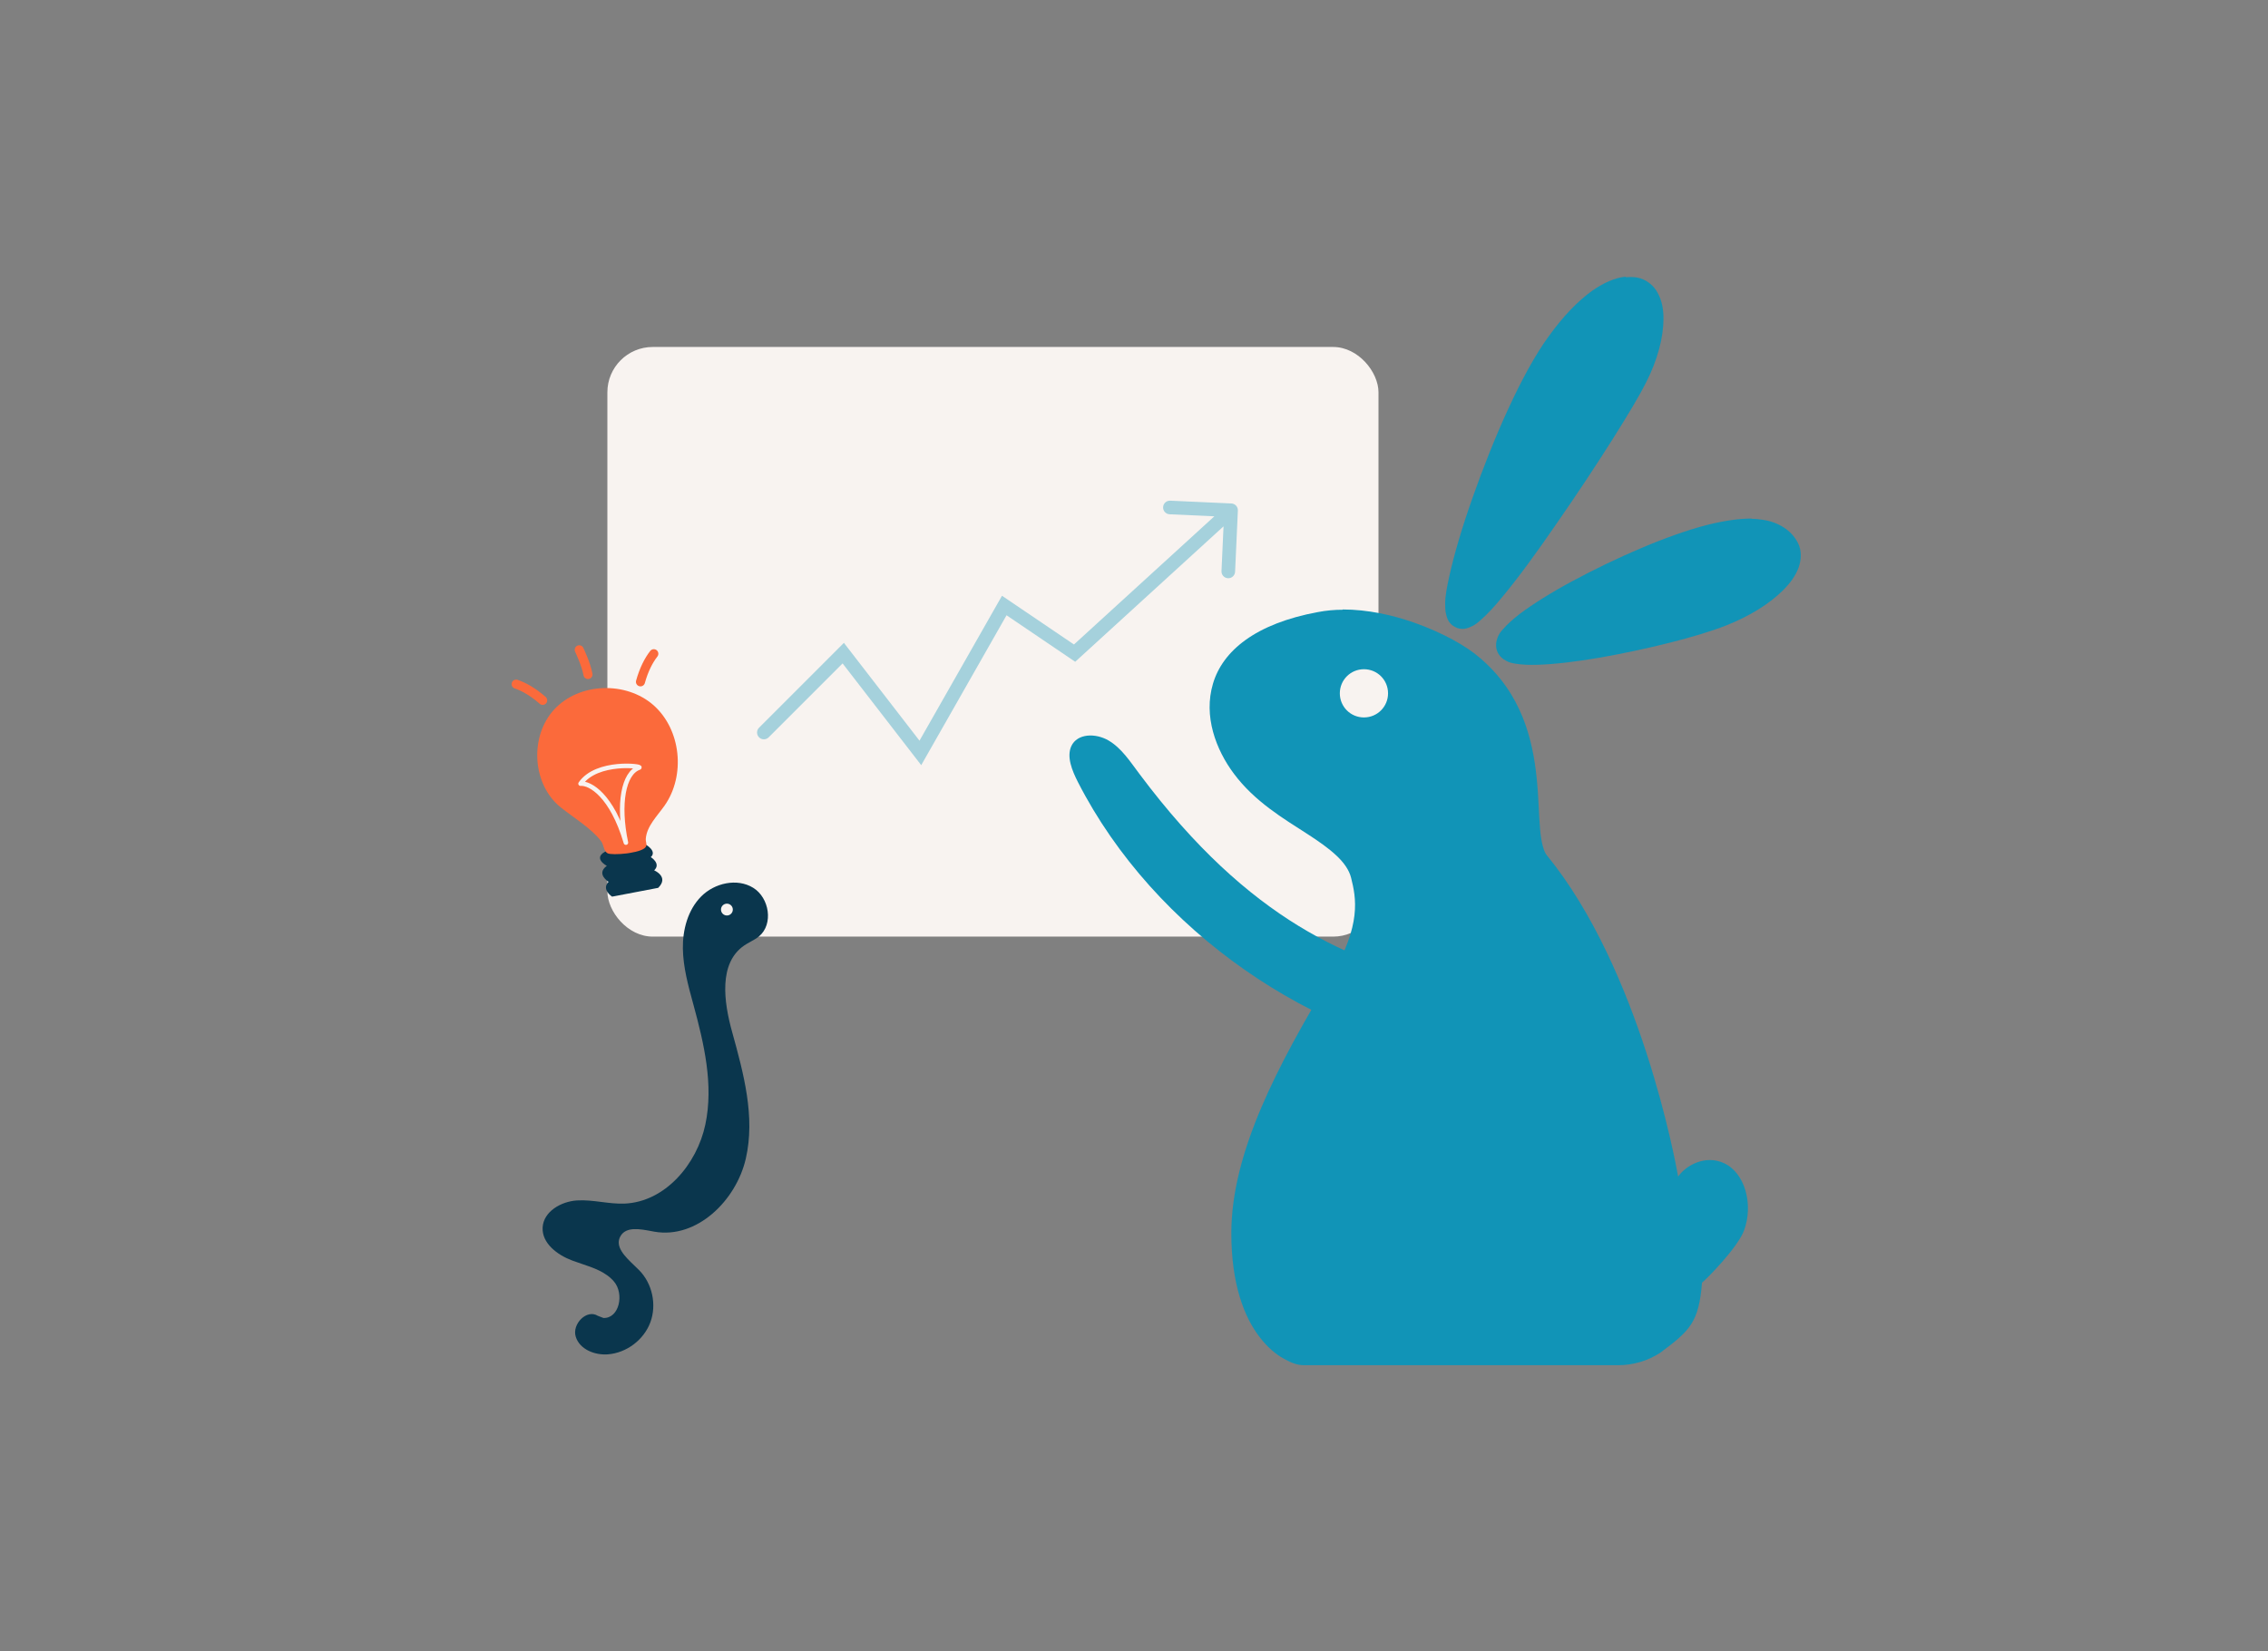 <svg width="500" height="364" viewBox="0 0 500 364" fill="none" xmlns="http://www.w3.org/2000/svg">
<rect x="0" y="0" width="500" height="364" fill="#808080" stroke="none"/>
<rect x="133.901" y="76.498" width="170" height="130" rx="10" fill="#F8F3F0"/>
<path d="M167.34 160.437C166.754 161.023 166.754 161.973 167.34 162.559C167.926 163.145 168.876 163.145 169.462 162.559L167.34 160.437ZM185.901 143.998L187.088 143.081L186.046 141.732L184.84 142.937L185.901 143.998ZM202.901 165.998L201.714 166.915L203.091 168.697L204.204 166.74L202.901 165.998ZM221.401 133.498L222.242 132.256L220.9 131.347L220.097 132.756L221.401 133.498ZM236.901 143.998L236.06 145.24L237.039 145.903L237.912 145.106L236.901 143.998ZM272.899 112.566C272.937 111.739 272.297 111.037 271.469 111L257.983 110.387C257.155 110.349 256.454 110.989 256.416 111.817C256.379 112.645 257.019 113.346 257.847 113.384L269.834 113.928L269.289 125.916C269.252 126.744 269.892 127.445 270.72 127.483C271.547 127.52 272.249 126.88 272.286 126.052L272.899 112.566ZM169.462 162.559L186.962 145.059L184.84 142.937L167.34 160.437L169.462 162.559ZM184.714 144.915L201.714 166.915L204.088 165.081L187.088 143.081L184.714 144.915ZM204.204 166.74L222.704 134.24L220.097 132.756L201.597 165.256L204.204 166.74ZM220.56 134.74L236.06 145.24L237.742 142.756L222.242 132.256L220.56 134.74ZM237.912 145.106L272.412 113.606L270.389 111.39L235.889 142.89L237.912 145.106Z" fill="#A5D1DC"/>
<path d="M360.834 61.173C360.025 61.058 359.158 61.058 358.349 61.115L358.407 61C355.981 61.231 353.496 62.387 351.07 64.062C347.835 66.373 344.599 69.724 341.364 74.23C335.471 82.319 329.232 96.704 324.667 109.645C322.357 116.174 320.566 122.24 319.526 126.977C319.006 129.346 318.601 131.368 318.601 133.044C318.601 133.91 318.601 134.719 318.832 135.528C319.006 136.337 319.41 137.492 320.681 138.186C322.183 139.052 323.57 138.532 324.379 138.128C325.187 137.781 325.823 137.261 326.516 136.626C327.903 135.412 329.52 133.679 331.254 131.542C334.778 127.324 339.053 121.431 343.328 115.192C351.937 102.828 360.429 89.309 362.856 84.398C365.456 79.314 366.727 74.346 366.727 70.244C366.727 68.164 366.38 66.257 365.456 64.582C364.589 62.907 362.856 61.52 360.834 61.173Z" fill="#1194B7"/>
<path d="M388.738 114.614C387.93 114.498 387.063 114.383 386.139 114.383V114.325C383.365 114.325 380.188 114.787 376.433 115.712C367.593 117.965 356.096 123.049 346.737 128.075C342 130.617 337.955 133.159 334.951 135.412C333.507 136.568 332.294 137.608 331.369 138.705C330.849 139.225 330.445 139.803 330.156 140.554C329.867 141.305 329.636 142.403 330.04 143.501C330.445 144.656 331.369 145.349 332.062 145.696C332.756 146.1 333.449 146.216 334.142 146.332C335.587 146.563 337.147 146.62 339.053 146.563C342.808 146.447 347.546 145.869 352.63 145.003C362.798 143.212 374.122 140.439 380.535 137.897C385.792 135.817 390.125 133.101 393.129 130.097C394.631 128.595 395.787 127.035 396.48 125.244C397.116 123.511 397.289 121.373 396.307 119.582C394.92 116.925 392.089 115.134 388.738 114.614Z" fill="#1194B7"/>
<path d="M311.726 137.261C306.931 135.586 301.5 134.372 296.012 134.372V134.43C294.163 134.43 292.314 134.604 290.523 134.95C276.773 137.492 269.551 143.501 267.414 150.722C265.276 157.886 268.049 165.281 272.036 170.596C276.6 176.72 282.955 180.476 288.155 183.827C293.354 187.177 296.994 190.066 297.861 193.533C298.958 197.923 300.229 203.874 293.412 215.313C281.742 234.783 271.458 254.022 271.458 271.874C271.458 283.139 274.289 290.419 277.755 294.867C279.489 297.121 281.337 298.623 283.013 299.547C284.688 300.471 285.959 300.991 287.461 300.991H356.732C359.967 300.991 363.202 300.067 365.976 298.276C372.562 293.365 374.526 291.574 375.219 282.793C376.317 281.926 383.019 275.109 384.463 271.354C386.659 265.518 384.636 258.528 380.072 256.448C375.97 254.542 371.695 256.91 369.962 259.394C369.326 255.87 361.585 213.753 341.017 188.564C340.382 187.871 339.746 185.733 339.515 182.671C339.226 179.609 339.226 175.738 338.764 171.463C337.898 163.028 335.471 152.918 326.343 145.118C323.396 142.519 318.139 139.514 311.726 137.261Z" fill="#1194B7"/>
<path d="M295.376 152.86C295.376 149.913 297.745 147.545 300.691 147.545C303.638 147.545 306.007 149.913 306.007 152.86C306.007 155.806 303.638 158.175 300.691 158.175C297.745 158.175 295.376 155.806 295.376 152.86Z" fill="#F8F3F0"/>
<path d="M318.251 216.935C297.906 211.765 275.724 203.444 251.207 170.638C249.159 167.92 247.242 164.912 244.362 163.243C241.483 161.574 237.488 161.705 236.187 164.489C235.102 166.841 236.336 169.864 237.62 172.39C254.517 205.486 289.802 229.153 324.317 234.012" fill="#1194B7"/>
<path d="M134.944 197.685L145.104 195.745C147.578 193.304 144.216 191.885 144.216 191.885C145.804 190.395 143.474 188.972 143.474 188.972C144.899 187.674 142.456 186.269 142.456 186.269L137.84 186.952L137.177 187.057L133.846 187.56C130.355 189.085 133.776 190.901 133.776 190.901C131.329 192.665 134.155 194.414 134.155 194.414C132.526 196.137 134.944 197.685 134.944 197.685Z" fill="#0A364D"/>
<path d="M122.191 156.405C116.69 162.351 117.297 172.962 123.632 178.017C126.314 180.164 130.49 182.721 132.531 185.475C133.126 186.28 133.058 187.613 133.928 188.116C134.397 188.383 136.313 188.387 138.215 188.149L138.878 188.045C140.641 187.764 142.22 187.267 142.456 186.553C142.619 186.047 142.328 185.498 142.365 184.971C142.572 182.114 144.888 179.94 146.537 177.575C151.164 170.942 150.15 160.868 144.092 155.493C138.03 150.135 127.693 150.459 122.191 156.405Z" fill="#FB6A3B"/>
<path d="M140.908 169.236C137.466 170.436 136.181 177.219 137.985 185.774C134.9 175.344 130.067 172.586 127.988 172.774C131.57 167.612 141.817 168.919 140.908 169.236Z" stroke="#F8F3F0" stroke-linejoin="round"/>
<path d="M119.637 154.41C117.502 152.537 115.529 151.429 113.787 150.832" stroke="#FB6A3B" stroke-width="2" stroke-linecap="round"/>
<path d="M141.198 150.324C141.961 147.589 143.007 145.582 144.138 144.129" stroke="#FB6A3B" stroke-width="2" stroke-linecap="round"/>
<path d="M129.625 148.711C129.168 146.341 127.96 143.885 127.696 143.26" stroke="#FB6A3B" stroke-width="2" stroke-linecap="round"/>
<path fill-rule="evenodd" clip-rule="evenodd" d="M126.927 294.711C126.06 291.926 129.356 288.547 131.811 290.109L133.053 290.582C136.555 290.66 137.63 285.264 135.389 282.583C133.599 280.442 130.865 279.522 128.166 278.614C127.486 278.385 126.808 278.157 126.149 277.91C122.87 276.685 119.436 274.108 119.627 270.615C119.829 267.108 123.681 264.892 127.178 264.665C128.992 264.547 130.8 264.775 132.61 265.002C134.289 265.214 135.97 265.425 137.66 265.362C146.614 265.004 153.645 256.702 155.499 247.93C157.353 239.158 155.212 230.093 152.859 221.451C152.839 221.377 152.819 221.304 152.798 221.23C151.715 217.275 150.615 213.257 150.547 209.159C150.478 204.984 151.642 200.603 154.585 197.64C157.529 194.676 162.495 193.538 166.051 195.735C169.607 197.932 170.554 203.721 167.36 206.418C166.783 206.904 166.12 207.267 165.457 207.63C164.978 207.893 164.499 208.156 164.051 208.465C158.4 212.338 159.552 220.863 161.393 227.472C163.921 236.615 166.547 246.202 164.419 255.447C162.292 264.693 153.636 273.18 144.288 271.555C144.054 271.514 143.814 271.469 143.57 271.423C141.033 270.948 138.03 270.386 136.793 272.533C135.466 274.831 137.812 277.071 139.884 279.049C140.237 279.387 140.583 279.717 140.901 280.039C143.808 282.977 144.816 287.644 143.379 291.526C141.942 295.408 138.123 298.285 134 298.596C131.101 298.814 127.794 297.495 126.927 294.711ZM158.963 200.737C159.074 201.449 159.742 201.936 160.454 201.825C161.166 201.714 161.653 201.046 161.542 200.334C161.43 199.622 160.763 199.135 160.051 199.246C159.338 199.358 158.851 200.025 158.963 200.737Z" fill="#0A364D"/>
</svg>

